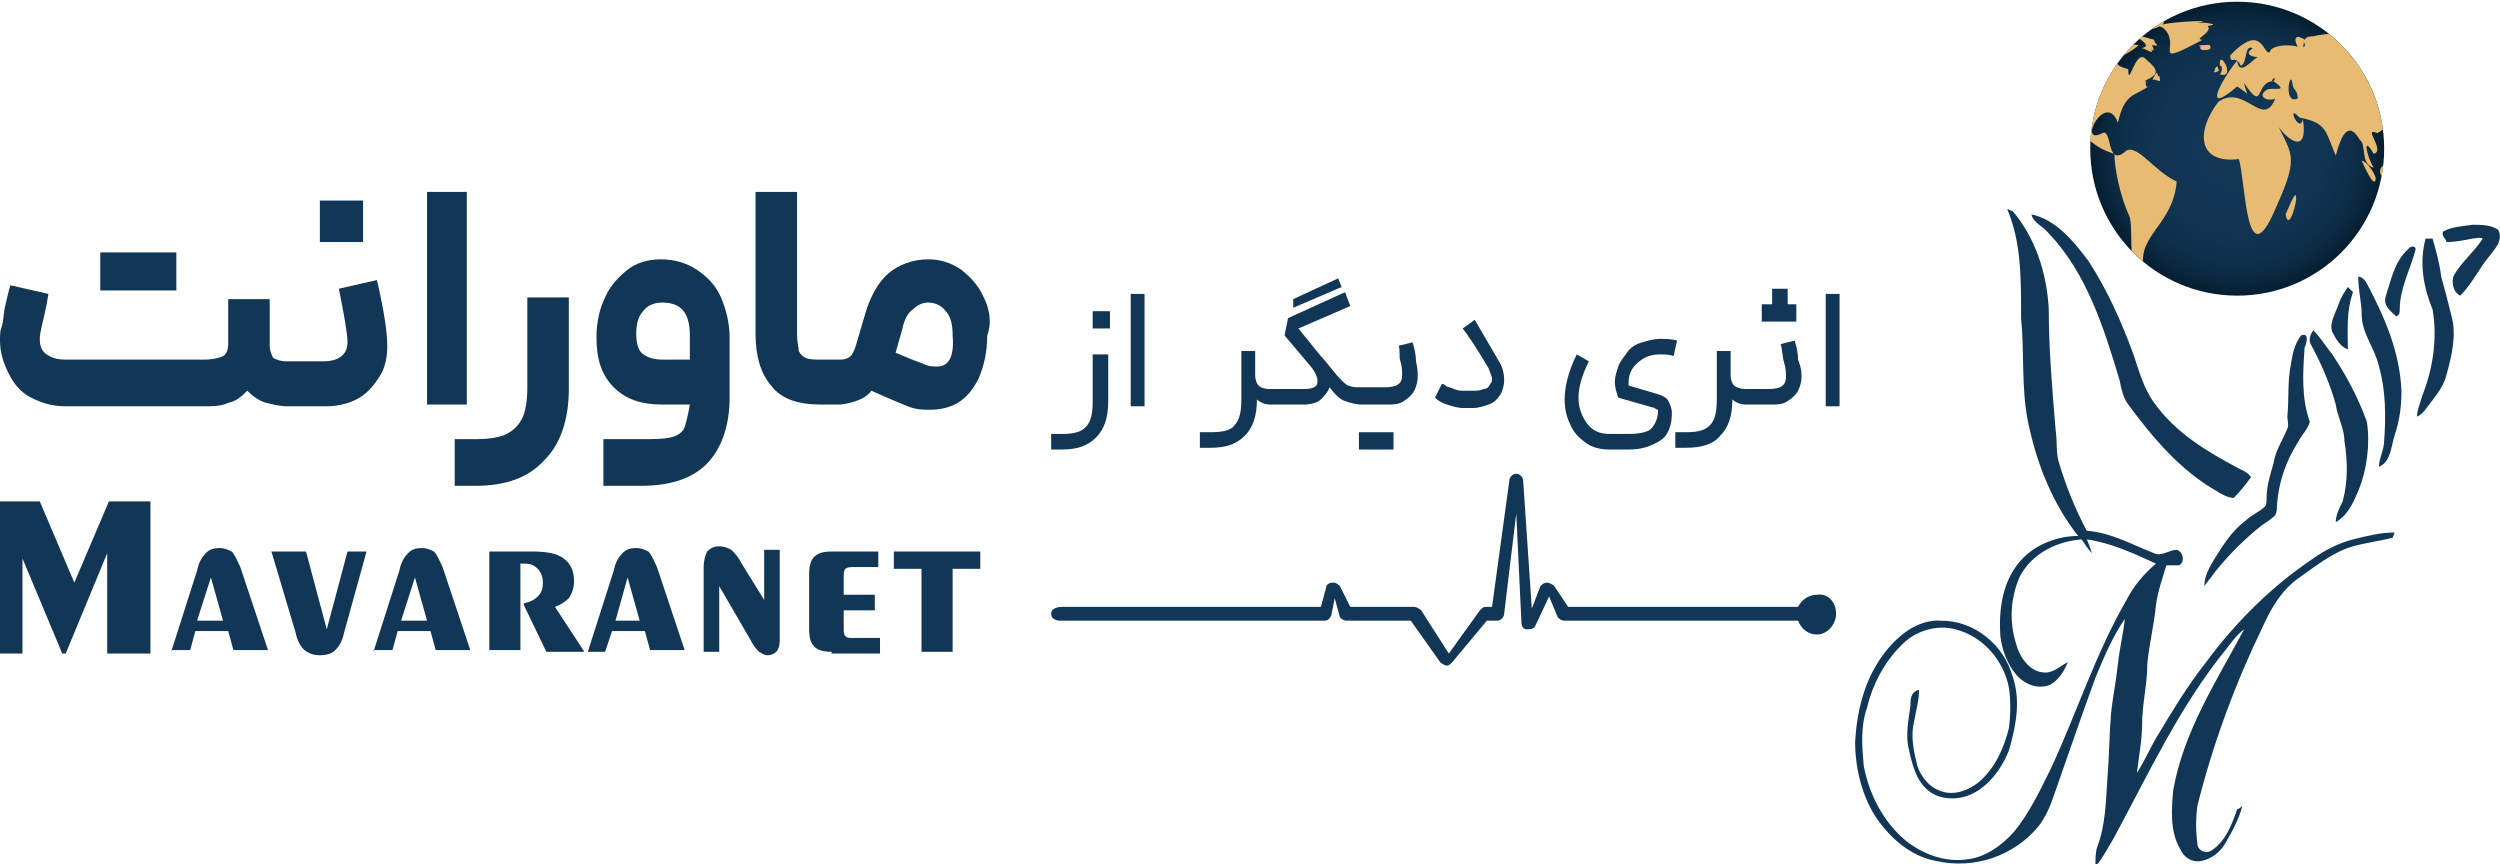 <?xml version="1.0" encoding="utf-8"?>
<!-- Generator: Adobe Illustrator 27.1.1, SVG Export Plug-In . SVG Version: 6.00 Build 0)  -->
<svg version="1.1" id="copyright" xmlns="http://www.w3.org/2000/svg" xmlns:xlink="http://www.w3.org/1999/xlink" x="0px" y="0px"
	 viewBox="0 0 144.6 50" style="enable-background:new 0 0 144.6 50;" xml:space="preserve">
<style type="text/css">
	.st0{fill:url(#sea_00000181055350335620717560000017566772755670151056_);}
	.st1{fill:#123655;}
	.st2{clip-path:url(#SVGID_00000062894799039114895900000014290450362478072960_);}
	.st3{fill:#E8BB72;}
</style>
<g id="primary">
	
		<radialGradient id="sea_00000136410054191610415270000008018339906600217763_" cx="129.421" cy="47.371" r="8.479" gradientTransform="matrix(1 0 0 -1 0 56)" gradientUnits="userSpaceOnUse">
		<stop  offset="0" style="stop-color:#123655"/>
		<stop  offset="0.549" style="stop-color:#113553"/>
		<stop  offset="0.747" style="stop-color:#0F304C"/>
		<stop  offset="0.887" style="stop-color:#0B2941"/>
		<stop  offset="1" style="stop-color:#051E30"/>
	</radialGradient>
	<path id="sea" style="fill:url(#sea_00000136410054191610415270000008018339906600217763_);" d="M129.4,0.1c4.7,0,8.5,3.8,8.5,8.5
		s-3.8,8.5-8.5,8.5c-4.7,0-8.5-3.8-8.5-8.5S124.7,0.1,129.4,0.1z"/>
	<path id="pulse" class="st1" d="M106.2,35.5c0,0.6-0.5,1.2-1.1,1.2c-0.5,0-0.9-0.3-1.1-0.8H90.5c-0.2,0-0.3-0.1-0.4-0.2l-0.5-1.2
		l-0.8,1.7c-0.1,0.2-0.3,0.2-0.5,0.2c-0.2,0-0.3-0.2-0.3-0.4l-0.3-6.3L87,35.5c0,0.2-0.2,0.4-0.4,0.4H86l-2,2.4
		c-0.1,0.1-0.2,0.2-0.3,0.2c-0.1,0-0.3-0.1-0.4-0.2l-1.7-2.4h-3.7c-0.2,0-0.3-0.1-0.4-0.2l-0.3-1.1l-0.2,1c-0.1,0.2-0.2,0.3-0.4,0.3
		H61.3c0,0-0.5,0-0.5-0.4s0.6-0.4,0.6-0.4h15l0.3-1.1c0-0.2,0.2-0.3,0.4-0.3c0.2,0,0.3,0.1,0.4,0.2l0.6,1.2h3.7
		c0.1,0,0.3,0.1,0.4,0.2l1.6,2.5l1.8-2.5c0.1-0.1,0.2-0.2,0.3-0.2h0.4l1-7.3c0-0.2,0.2-0.4,0.4-0.4h0c0.2,0,0.4,0.2,0.4,0.4l0.5,7.4
		l0.5-1.3c0.1-0.1,0.2-0.2,0.4-0.2c0.1,0,0.3,0.1,0.4,0.2l0.8,1.2H104c0.2-0.4,0.6-0.7,1.1-0.7C105.7,34.3,106.2,34.8,106.2,35.5z"
		/>
	<path class="st1" d="M0,37.7V29h2.3l2,4.7l2-4.7h2.4v8.8H6.2V32l-2.4,5.8H3.6l-2.3-5.5v5.5H0z"/>
	<path class="st1" d="M9.9,37.7l1.5-4.7c0.1-0.5,0.3-0.8,0.5-1c0.2-0.2,0.4-0.3,0.8-0.3c0.3,0,0.5,0.1,0.7,0.2
		c0.2,0.2,0.3,0.5,0.5,0.9l1.6,4.8h-2l-0.3-1.1h-1.9l-0.3,1.1H9.9z M11.4,35.9h1.5l-0.7-2.5L11.4,35.9z"/>
	<path class="st1" d="M21.2,31.9l-1.3,4.7c-0.1,0.5-0.3,0.8-0.5,1c-0.2,0.2-0.5,0.3-0.9,0.3c-0.4,0-0.6-0.1-0.9-0.3
		c-0.2-0.2-0.4-0.5-0.5-1l-1.4-4.7h2l1.2,4.5l1.2-4.5H21.2z"/>
	<path class="st1" d="M21.6,37.7l1.5-4.7c0.1-0.5,0.3-0.8,0.5-1c0.2-0.2,0.4-0.3,0.8-0.3c0.3,0,0.5,0.1,0.7,0.2
		c0.2,0.2,0.3,0.5,0.5,0.9l1.6,4.8h-2l-0.3-1.1h-1.9l-0.3,1.1H21.6z M23.2,35.9h1.5l-0.7-2.5L23.2,35.9z"/>
	<path class="st1" d="M28.3,37.7v-5.8h2.5c0.8,0,1.4,0.1,1.8,0.4c0.4,0.3,0.6,0.7,0.6,1.3c0,0.4-0.1,0.7-0.3,1
		c-0.2,0.2-0.5,0.4-0.8,0.5l1.7,2.6h-2.2L30.3,35v-0.1c0.4-0.1,0.6-0.2,0.8-0.4c0.2-0.2,0.3-0.4,0.3-0.8c0-0.3-0.1-0.6-0.3-0.8
		c-0.2-0.2-0.4-0.3-0.8-0.3c-0.1,0-0.1,0-0.1,0c0,0-0.1,0-0.1,0v5H28.3z"/>
	<path class="st1" d="M34,37.7l1.5-4.7c0.1-0.5,0.3-0.8,0.5-1c0.2-0.2,0.4-0.3,0.8-0.3c0.3,0,0.5,0.1,0.7,0.2
		c0.2,0.2,0.3,0.5,0.5,0.9l1.6,4.8h-2l-0.3-1.1h-1.9L35,37.7H34z M35.6,35.9H37l-0.7-2.5L35.6,35.9z"/>
	<path class="st1" d="M41.6,33.9v3.8h-0.9v-4.9c0-0.4,0.1-0.7,0.2-0.9c0.2-0.2,0.4-0.3,0.7-0.3c0.3,0,0.5,0.1,0.7,0.2
		c0.2,0.2,0.4,0.4,0.6,0.8l1.3,2.1v-2.9h0.9V37c0,0.4-0.1,0.6-0.2,0.7c-0.1,0.1-0.3,0.2-0.5,0.2c-0.2,0-0.3-0.1-0.5-0.2
		c-0.1-0.1-0.3-0.3-0.5-0.7L41.6,33.9z"/>
	<path class="st1" d="M48.1,37.7c-0.5,0-0.8-0.1-1-0.3c-0.2-0.2-0.3-0.5-0.3-1v-3.2c0-0.5,0.1-0.8,0.3-1c0.2-0.2,0.5-0.3,1-0.3h2.7
		v0.9h-1.4c-0.2,0-0.4,0-0.5,0.1c-0.1,0.1-0.1,0.3-0.1,0.5v1h1.8v0.9h-1.8v1c0,0.3,0,0.4,0.1,0.5c0.1,0.1,0.2,0.1,0.5,0.1h1.5v0.9
		H48.1z"/>
	<path class="st1" d="M53.3,37.7v-4.8h-1.6v-1h5v1h-1.6v4.8H53.3z"/>
	<rect x="5.8" y="14.6" class="st1" width="4.4" height="2.2"/>
	<path class="st1" d="M18.5,11.6V14H21v-2.4H18.5z"/>
	<path class="st1" d="M22.4,20c0,0.6-0.1,1.2-0.4,1.7c-0.3,0.5-0.7,1-1.2,1.3c-0.5,0.3-1.2,0.5-1.9,0.5h-2.3c-0.4,0-0.8-0.1-1.2-0.2
		c-0.4-0.1-0.8-0.4-1.1-0.7c-0.3,0.3-0.6,0.6-1.1,0.7c-0.4,0.2-0.9,0.2-1.4,0.2h-8c-0.8,0-1.4-0.2-2-0.5c-0.6-0.3-1-0.8-1.3-1.4
		C0.2,21,0,20.4,0,19.7c0-0.3,0-0.6,0.1-0.8c0.1-0.3,0.1-0.8,0.2-1.2s0.2-0.9,0.3-1.2L2.8,17l-0.1,0.6c-0.2,1-0.4,1.6-0.4,2
		c0,0.4,0.1,0.7,0.4,0.9c0.3,0.2,0.6,0.3,1.1,0.3h8c0.5,0,0.9-0.1,1.1-0.2c0.2-0.1,0.3-0.4,0.3-0.7v-2.6h2.4V20
		c0,0.3,0.1,0.5,0.2,0.7c0.2,0.1,0.4,0.2,0.8,0.2h2.1c0.9,0,1.4-0.4,1.4-1.1c0-0.5-0.2-1.6-0.5-3.1l2.2-0.5
		C22.2,17.9,22.4,19.2,22.4,20z"/>
	<path class="st1" d="M24.7,11.1H27v12.3h-2.3V11.1z"/>
	<path class="st1" d="M32.9,17.3v5.2c0,1.8-0.5,3.2-1.4,4.1c-0.9,1-2.2,1.5-4,1.5h-1.2v-2.7h1.2c0.8,0,1.4-0.1,1.8-0.3
		c0.4-0.2,0.7-0.5,0.9-0.9c0.2-0.4,0.3-1,0.3-1.8v-5.2H32.9z"/>
	<path class="st1" d="M38.8,25.3c0.4-0.1,0.7-0.3,0.8-0.6s0.2-0.7,0.3-1.3h-1.6c-1.2,0-2.1-0.3-2.8-1s-1-1.6-1-2.9
		c0-0.9,0.2-1.7,0.5-2.3c0.3-0.7,0.8-1.2,1.3-1.6s1.2-0.6,1.9-0.6c0.8,0,1.5,0.2,2.1,0.6c0.6,0.4,1.1,0.9,1.4,1.6
		c0.3,0.7,0.5,1.5,0.5,2.3V23c0,1.5-0.4,2.8-1.2,3.7c-0.8,0.9-2.1,1.4-3.9,1.4h-2.2v-2.7h2.2C37.8,25.4,38.4,25.4,38.8,25.3z
		 M37.1,20.4c0.2,0.2,0.6,0.4,1.2,0.4h1.6v-1.4c0-1.3-0.5-1.9-1.6-1.9c-0.5,0-0.9,0.2-1.1,0.5c-0.3,0.3-0.4,0.8-0.4,1.3
		C36.8,19.8,36.9,20.2,37.1,20.4z"/>
	<path class="st1" d="M56.9,17.2c-0.3-0.7-0.8-1.2-1.3-1.6C55,15.2,54.4,15,53.7,15c-0.9,0-1.7,0.3-2.3,0.8s-1.1,1.4-1.4,2.5
		L49.5,20c-0.1,0.3-0.2,0.5-0.3,0.6c-0.1,0.1-0.3,0.2-0.6,0.2h-1c-0.5,0-0.8,0-1-0.1c-0.2-0.1-0.3-0.2-0.4-0.4c0-0.2-0.1-0.5-0.1-1
		v-8.2h-2.4v8.2c0,1.3,0.3,2.3,0.9,3c0.6,0.8,1.6,1.1,2.9,1.1h1c0.3,0,0.7-0.1,1-0.2s0.7-0.3,0.9-0.6c0.9,0.4,1.6,0.7,2.1,0.9
		c0.5,0.2,0.9,0.2,1.3,0.2c0.5,0,1.1-0.1,1.6-0.4c0.5-0.3,0.9-0.8,1.2-1.4c0.3-0.7,0.5-1.5,0.5-2.5C57.4,18.6,57.2,17.8,56.9,17.2z
		 M54.2,21.2c-0.3,0-0.5,0-0.9-0.2c-0.3-0.1-0.8-0.3-1.5-0.6l0.4-1.4c0.1-0.5,0.3-0.9,0.6-1.1c0.3-0.3,0.6-0.4,0.9-0.4
		c0.4,0,0.8,0.2,1,0.5c0.3,0.3,0.4,0.8,0.4,1.4C55.2,20.6,54.9,21.2,54.2,21.2z"/>
	<path class="st1" d="M64.1,20.4v2.8c0,0.9-0.2,1.6-0.7,2.1c-0.5,0.5-1.1,0.7-2,0.7h-0.6v-0.9h0.6c0.7,0,1.1-0.1,1.4-0.4
		s0.4-0.8,0.4-1.4v-2.8H64.1z M63.2,18h1v1h-1V18z"/>
	<path class="st1" d="M65.4,17h0.8l0,6.5h-0.8L65.4,17z"/>
	<path class="st1" d="M77.4,16.1l-2.6,1.2l0,0.5l2.8-1.2L77.4,16.1z"/>
	<path class="st1" d="M82,21.8c0,0.3-0.1,0.6-0.2,0.8c-0.1,0.2-0.3,0.4-0.6,0.6c-0.3,0.2-0.6,0.2-1,0.2h-1.4c-0.4,0-0.7-0.1-1-0.2
		c-0.3-0.1-0.6-0.4-0.9-0.8c-0.1,0.3-0.3,0.5-0.5,0.7c-0.2,0.2-0.6,0.3-1,0.3h-1.9c-0.3,0-0.6-0.1-0.8-0.3v0c0,0.9-0.2,1.6-0.7,2.1
		c-0.5,0.5-1.1,0.7-2,0.7h-0.6v-0.9H70c0.7,0,1.2-0.1,1.4-0.4c0.3-0.3,0.4-0.8,0.4-1.5v-2.8h0.8v1.4c0,0.3,0.1,0.5,0.2,0.6
		c0.1,0.1,0.3,0.2,0.6,0.2h1.9c0.3,0,0.5,0,0.7-0.1c0.2-0.1,0.2-0.2,0.2-0.4c0-0.2-0.1-0.4-0.3-0.7l-1.6-1.9l0.2-1l3.3-1.5l0.3,0.8
		l-3,1.3l1.3,1.6l0.1,0.1c0.5,0.6,0.8,1,1,1.2c0.2,0.2,0.4,0.4,0.5,0.4c0.2,0.1,0.4,0.1,0.7,0.1h1.4c0.7,0,1-0.2,1-0.7
		c0-0.2,0-0.5-0.1-0.8S81,20.3,80.9,20l0.8-0.2c0.1,0.3,0.2,0.7,0.2,1.1C82,21.3,82,21.6,82,21.8z"/>
	<rect x="78.6" y="25" class="st1" width="2" height="1"/>
	<path class="st1" d="M86.7,20.9c0.2,0.3,0.3,0.7,0.3,1.1c0,0.3-0.1,0.6-0.2,0.8c-0.2,0.3-0.4,0.5-0.7,0.6c-0.3,0.1-0.6,0.2-0.9,0.2
		h-0.5c-0.4,0-0.7-0.1-1-0.2c-0.3-0.1-0.5-0.2-0.7-0.4l0.4-0.8c0,0,0.1,0,0.2,0.1c0.1,0.1,0.3,0.1,0.5,0.2c0.2,0.1,0.4,0.1,0.6,0.1
		h0.5c0.2,0,0.4,0,0.6-0.1c0.2,0,0.3-0.1,0.4-0.3c0.1-0.1,0.1-0.2,0.1-0.3c0-0.1-0.1-0.3-0.2-0.6c-0.6-1-1.1-1.8-1.5-2.3l0.7-0.5
		L86.7,20.9z"/>
	<path class="st1" d="M91.3,23c0,0.6,0.2,1.1,0.5,1.5s0.7,0.6,1.3,0.6h1.1c0.6,0,1.1-0.1,1.3-0.3s0.4-0.6,0.4-1c0-0.1,0-0.1,0-0.1
		c0,0-0.1,0-0.2-0.1L93.6,23c-0.1-0.3-0.2-0.6-0.2-0.9c0-0.3,0.1-0.6,0.2-0.9c0.1-0.3,0.3-0.5,0.5-0.8c0.2-0.3,0.5-0.5,0.9-0.6
		c0.3-0.1,0.7-0.2,1-0.2c0.3,0,0.7,0,1,0.1l-0.2,0.9c-0.2-0.1-0.5-0.1-0.8-0.1c-0.6,0-1,0.2-1.4,0.6c-0.3,0.3-0.4,0.7-0.4,1
		c0,0,0,0.1,0,0.2l1.7,0.5c0.3,0.1,0.5,0.2,0.6,0.4c0.1,0.2,0.2,0.4,0.2,0.7c0,0.7-0.2,1.3-0.7,1.6S95,26,94.2,26h-1.1
		c-0.5,0-1-0.1-1.4-0.4c-0.4-0.3-0.7-0.6-0.9-1.1c-0.2-0.4-0.3-0.9-0.3-1.4c0-0.7,0.2-1.6,0.7-2.6l0.7,0.4
		C91.5,21.7,91.3,22.4,91.3,23z"/>
	<path class="st1" d="M104.2,21.8c0,0.3-0.1,0.6-0.2,0.8c-0.1,0.2-0.3,0.4-0.6,0.6c-0.3,0.2-0.6,0.2-1,0.2H101
		c-0.3,0-0.6-0.1-0.8-0.3v0c0,0.9-0.2,1.6-0.7,2.1c-0.4,0.5-1.1,0.7-2,0.7h-0.6v-0.9h0.6c0.7,0,1.1-0.1,1.4-0.4
		c0.3-0.3,0.4-0.8,0.4-1.5v-2.8h0.8v1.4c0,0.3,0.1,0.5,0.2,0.6c0.1,0.1,0.4,0.2,0.6,0.2h1.4c0.7,0,1-0.2,1-0.7c0-0.2,0-0.5-0.1-0.8
		s-0.1-0.7-0.2-1.1l0.8-0.2c0.1,0.3,0.2,0.7,0.2,1.1C104.2,21.3,104.2,21.6,104.2,21.8z"/>
	<polygon class="st1" points="103.9,17.6 103.9,18.6 101.9,18.6 101.9,17.6 102.5,17.6 102.5,16.7 103.4,16.7 103.4,17.6 	"/>
	<path class="st1" d="M105.6,17h0.8l0,6.5h-0.8L105.6,17z"/>
	<path class="st1" d="M116.1,12.1c0.1,0,0.2,0.1,0.3,0.1c1.3,1.5,2,3.6,2.1,5.7c0,2.3,0.2,4.6,0.4,7c0.1,0.6,0,1.3,0.2,1.9
		c0.4,1.3,0.9,2.6,1.6,3.9c1.4,0.1,2.6,0.8,3.9,1.3c0.4,0.2,0.9-0.2,1.3-0.2c0.4,0.1,0.5,0.8,0.1,0.9c-0.2,0-0.5,0-0.7,0
		c-0.2,0.7-0.5,1.5-0.6,2.3c-0.1,1.1-0.4,2.3-0.5,3.4c0,1.2-0.3,2.3-0.3,3.5c0,0.9-0.2,1.9-0.3,2.8c0.4-0.6,0.7-1.3,1.1-2
		c0.9-1.5,1.8-3,2.9-4.4c1.7-2.3,3.8-4.4,6.2-6c0.7-0.5,1.5-0.9,2.3-1.1s1.6-0.4,2.4-0.4c0,0.1-0.1,0.2-0.1,0.3
		c-0.8,0.2-1.6,0.3-2.3,0.5c-1.1,0.3-2.1,1.1-3.1,1.8s-1.6,1.7-2.1,2.8c-1.6,3.3-2.9,6.8-3.8,10.4c-0.1,0.7-0.1,1.5,0,2.2
		c0,0.4,0.5,0.6,0.8,0.4c0.8-0.5,1.2-1.5,1.5-2.4c0.1,0,0.2-0.1,0.3-0.2c-0.2,0.8-0.6,1.5-1,2.2c-0.3,0.5-0.8,0.9-1.4,1
		c-0.5,0.1-1-0.2-1.2-0.7c-0.6-1-0.5-2.3-0.4-3.4c0.6-3.4,2.5-6.3,4.1-9.3c-0.4,0.3-0.7,0.7-1,1.1c-2.7,3.3-4.5,7.2-6.5,10.9
		c-0.3,0.5-0.6,1.1-1,1.6h-0.1c0-0.3,0-0.7,0.1-1c0.5-1.3,0.5-2.7,0.6-4.1c0.1-1.2,0.1-2.4,0.2-3.6c0.1-1,0.3-1.9,0.4-2.9
		c0.1-0.9,0.3-1.7,0.4-2.6c-0.7,1-1.2,2.2-1.7,3.4c-0.8,2.2-1.6,4.5-2.4,6.8c-0.2,0.6-0.5,1.3-0.9,1.8c-1.4,1.7-3.7,2.5-5.9,2
		c-1.2-0.2-2.3-1-3.1-2c-1.1-1.3-1.6-3.2-1.6-4.9c0.1-1.7,0.5-3.5,1.6-5c0.8-1.1,2-2.1,3.4-2c1.9,0,3.6,1.4,4.1,3.2
		c0.5,1.4,0.2,2.9-0.2,4.3c-0.4,1-1.1,2-2.1,2.5c-0.8,0.4-1.9,0.4-2.6-0.2c-0.7-0.6-0.9-1.5-1.1-2.4c-0.2-0.8,0-1.7,0.1-2.5
		c0-0.3,0-0.8,0.5-0.9c0,0.6-0.2,1.3-0.3,1.9c-0.2,0.8,0,1.7,0.2,2.5c0.2,0.6,0.7,1.3,1.5,1.5c0.7,0.2,1.5-0.1,2.1-0.6
		c0.9-0.8,1.4-1.9,1.7-3.1c0.1-0.8,0.1-1.6,0-2.3c-0.3-1.6-1.5-3-3.1-3.4c-1.1-0.3-2.4,0.1-3.2,1c-0.9,0.9-1.6,2.2-1.9,3.5
		c-0.4,1.1-0.3,2.3-0.2,3.4c0.3,1.6,1.1,3.2,2.4,4.3c1,0.8,2.3,1.3,3.6,1.1c1-0.1,2-0.8,2.7-1.6c0.9-1.1,1.5-2.4,2.1-3.6
		c1.5-3.2,2.6-6.7,4.4-9.8c0.4-0.8,1-1.5,1.7-2.1c-1.3-0.6-2.6-1.2-4-1.4c0.1,0.2,0.2,0.5,0.3,0.8c-0.2-0.2-0.4-0.5-0.6-0.8
		c-1.4,0.1-2.9,0.8-3.6,2.2c-0.5,1.2-0.6,2.5-0.2,3.8c0.2,0.8,0.8,1.7,1.7,1.7c0.5,0,0.9-0.4,1.3-0.6c-0.2,0.5-0.5,1-1,1.3
		c-0.7,0.3-1.5,0-2-0.6s-0.8-1.4-0.9-2.2c-0.1-1.5,0.1-3.2,1.2-4.4c0.8-0.9,2.1-1.4,3.3-1.4c-1.5-1.9-2.4-4.2-2.9-6.6
		c-0.4-2-0.2-4-0.4-6C116.9,16,116.9,14,116.1,12.1z"/>
	<path class="st1" d="M117.5,12.4c1.4,0.3,2.4,1.5,3.3,2.7c1.1,1.7,1.9,3.5,2.6,5.4c0.3,0.9,0.6,2,1.2,2.8c1.2,1.7,3,2.8,4.9,3.8
		c0.2,0.1,0.5,0.2,0.7,0.5c-0.3,0.4-0.6,0.8-1,1.2c-0.3,0-0.7-0.2-1-0.4c-2.1-1.2-3.7-3.1-5.1-5c-0.3-0.4-0.4-0.9-0.5-1.4
		c-0.9-3-1.9-6.2-4.1-8.5C118.2,13.1,117.6,12.9,117.5,12.4z"/>
	<path class="st1" d="M141.3,13.4c0.5-0.3,1.1-0.3,1.7-0.4c0.5,0,1.1,0,1.5,0.3c0.3,0.6-0.2,1.1-0.5,1.5c-0.6,0.7-1,1.6-1.7,2.3
		c-0.4-0.2-0.5-0.7-0.4-1.1c0.4-0.8,1.2-1.4,1.7-2.2c-0.2-0.1-0.4,0-0.6,0c-0.5,0.1-1,0.2-1.5,0.2C141.5,13.8,141.2,13.7,141.3,13.4
		z"/>
	<path class="st1" d="M140.3,13.8c0.1,0,0.3,0,0.4,0c0.2,0.7,0.4,1.4,0.5,2.2c0.2,0.7,0.4,1.5,0.6,2.3c0.3,1.1,0,2.3-0.3,3.4
		c-0.2,0.8-0.8,1.4-1.3,2.1c-0.1,0.1-0.2,0.2-0.4,0.3c0-0.4,0.2-0.8,0.3-1.2c0.6-1.5,0.9-3.3,0.6-5
		C140.2,16.7,139.9,15.2,140.3,13.8z"/>
	<path class="st1" d="M139.3,14.4c0.1-0.2,0.5-0.2,0.4,0.1c-0.3,1.1-0.9,2.2-0.9,3.4c0,0.2,0,0.3-0.2,0.4c-0.3-0.3-0.8-0.6-0.6-1.2
		C138.3,16.2,138.5,15.1,139.3,14.4z"/>
	<path class="st1" d="M136.4,16c0.2,0,0.4,0.2,0.5,0.4c1,1.9,1.9,3.9,2,6.2c0,0.9-0.1,1.7-0.4,2.6c-0.2,0.6-0.2,1.5-0.9,1.8
		c0-0.5,0.3-1,0.3-1.5c0.1-1.4,0.1-2.9-0.3-4.3c-0.2-1-1-1.9-1-3C136.6,17.5,136.4,16.8,136.4,16z"/>
	<path class="st1" d="M135.3,17.5c0.1-0.3,0.3-0.6,0.5-0.9c0.1,0.1,0.2,0.2,0.3,0.3c-0.4,1.1-0.3,2.2-0.3,3.3
		c-0.4-0.1-0.7-0.6-0.9-1C134.7,18.7,135.1,18.1,135.3,17.5z"/>
	<path class="st1" d="M133.7,20c-0.2-0.3-0.1-0.6,0.1-0.9c0.4,0.4,0.7,0.9,1.1,1.4c0.8,1.2,1.5,2.5,2,3.9c0.2,1.3,0,2.8-0.5,4
		c-0.3,0.7-0.6,1.4-1.3,1.8c0-0.4,0.2-0.8,0.4-1.2c0.3-1.1,0.3-2.3,0.1-3.5c0-0.7-0.4-1.4-0.5-2.1C134.8,22.3,134.3,21.1,133.7,20z"
		/>
	<path class="st1" d="M132.5,21.1c0.1-0.6,0.2-1.2,0.6-1.7c0.5-0.2,0.3,0.5,0.2,0.7c-0.1,1.4-0.2,2.9,0.3,4.3
		c-0.1,0.4-0.5,0.8-0.7,1.2c-0.7,1.1-1.1,2.3-1.2,3.6c0,0.2,0,0.4-0.1,0.6c-0.2,0.2-0.5,0.4-0.8,0.6c-1,0.8-1.9,1.7-2.7,2.7
		c-0.2,0.3-0.4,0.5-0.6,0.8c0-0.6,0.3-1.1,0.6-1.6c0.5-0.8,1-1.6,1.8-2.2c0.3-0.3,0.8-0.5,1.1-0.8c0.1-0.1,0.1-0.3,0.1-0.5
		c0-0.7,0.2-1.3,0.4-2c0.1-0.7,0.5-1.3,0.8-2c0.1-0.2,0-0.5,0-0.7C132.4,23.1,132.3,22.1,132.5,21.1z"/>
</g>
<g id="globe">
	<g id="maps">
		<g>
			<g>
				<g>
					<g>
						<g>
							<g>
								<g>
									<defs>
										<circle id="SVGID_1_" cx="129.4" cy="8.6" r="8.5"/>
									</defs>
									<clipPath id="SVGID_00000090989037113379028150000010311942807688543897_">
										<use xlink:href="#SVGID_1_"  style="overflow:visible;"/>
									</clipPath>
									<g style="clip-path:url(#SVGID_00000090989037113379028150000010311942807688543897_);">
										<path class="st3" d="M139.5,6c-0.1-1,0-0.4-0.7,0.2c0.4,0.5,0-0.2,0.2-0.1C139.3,6.2,139.2,6.1,139.5,6z M141,11.1
											c0-0.6-1.9-1.3-1.3-0.9C139.8,10.7,140.1,10.7,141,11.1z M142.2,11.7C142.2,11.7,142.2,11.8,142.2,11.7L142.2,11.7z
											 M140.8,12.6c-0.8-2.5-0.3-0.4-0.9-0.9c-0.2-1.2-2.5,0.8-2.1,1.8c-0.2,0.7,1.4-0.8,1.5,0.2
											C139.3,13.9,140.7,14.9,140.8,12.6z M125.9,10.5c-1.3-0.6-2.2-2.1-2.9-1.8c-1.2,1.1-0.8-1.3-1.4-1
											c-1.5,0.8,0.2-2.5,0.9-0.6c0.4-1.8,1-1.5,1.9-2.2c-0.6,0.5,0.1-0.8-0.8,0c1.3-0.6,1.4-0.7,0.5-1.5c-0.6-0.6-1,1.8-1,0.6
											c-1.6-0.4,0.2-0.9,0.6-1.4c-0.8,0-0.4-0.5-0.9-0.2C122,3,119.3,1.7,118,2.7c0.2,0.3,0.6,0,0,0.2c-0.7,0.6,0.8,0.3-0.7,0.9
											c4.5-2.2,0.4,3.7,5,5.1c0,0.8,0.3,2.4,0.9,3.7c0.2,1.1-0.2,3.4,0.8,2.9C123.6,13.6,125.7,13,125.9,10.5z M124.9,4.4
											c-0.2,0.1,0-0.6-0.4,0.2C124.9,4.6,125,4.9,124.9,4.4z M123.5,3.1C123.5,3.1,123.5,3.2,123.5,3.1L123.5,3.1z M124.1,4.7
											C124.1,4.7,124.1,4.6,124.1,4.7C124.2,4.8,124.3,4.8,124.1,4.7z M124.3,4.4L124.3,4.4C124.2,4.4,124.3,4.4,124.3,4.4z
											 M124.6,2.3c-2.8-0.8,0.5,0.3-0.8,0.5c0.2-0.1,0.9,0.5,0.6,0c0.3,0.4,0.1-0.3,0-0.2C125.1,2.7,124.6,2.6,124.6,2.3z
											 M123.9,1.4c0.6,0,0.1,0-0.2,0.4C125.4,1.7,125.8,0.8,123.9,1.4z M129.6,3.8C129.7,3.7,129.7,3.7,129.6,3.8
											C129.5,3.8,129.6,3.8,129.6,3.8z M128.4,3.8c0.2,0,0.1,0.4,0,0.5C129.4,4.6,128.3,2.7,128.4,3.8z M127.4,2.3
											c-0.6,0,0.6-0.4,0.3-0.8c0.8-0.1-0.2-0.2-0.6-0.2c1.6-0.2-3.1,0-2,0.3C126.3,2.6,124.2,4,127.4,2.3z M138.8,10.4
											c0-0.4-0.1-0.3-0.2-0.5c0.4,0,0.4-0.1,0-0.1C138.1,10.5,138.7,10.5,138.8,10.4z M137.7,10.1c0.5,0.9,1-0.8,0.5-0.9
											C138.1,9.5,137.5,9.6,137.7,10.1z M137.4,10.4c0.1-0.2-0.5-1.1-0.8-1.1C136.7,9.5,137.3,10.9,137.4,10.4z M128.1,4.1
											c-0.2,0.2,0.4,0,0.2-0.1C128.3,3.7,128.1,3.9,128.1,4.1z M127.5,2.9c0.1,0,0.5,0,0.3-0.3c-0.1,0-0.9,0-0.5,0.1
											C127.2,2.8,127.3,2.9,127.5,2.9z M132.8,11.4c0-0.5-0.5,0.8-0.6,1C132.4,13.5,132.9,11.5,132.8,11.4z M136.5,8.1
											c-0.7-1.2-1.1-0.2-1.4,0.9c-0.6-1.4-0.5-1.9-2.1-2.2c-0.8-0.9,0,1,0.2,0.1c0.4,2.6-1.6,0.6-1.7-0.2c1,2.3,1.6,2.1,0.1,5.4
											c-1.7,4-1.7-1.5-2.1-2.9c-2.4,0.3-2.5-1.6-1.2-3.3c1.5-1.1,2.6,1.6,3.3-0.2c-0.4,0.2-1.1-0.1-0.5-0.5
											c0.3-0.2,1.4,0.2,0.4-0.5c0.3-0.4-0.3,0,0,0c-1.1,0-0.5,1.9-1.7,0.1c0.1,0.7,0.5,0.8-0.4,0.2c-2.1,1.8-0.9-0.4,0-1.5
											c0.1,1,0.9-0.1,1.2-0.2c-0.4,0-0.8-0.2-0.3-0.5c-0.5-0.3-0.3,0.9-0.7,1c-0.3-0.7-0.6,0-0.6-0.6c1.9-2,1.9,0.1,2.3-0.2
											c0-0.3,0.9-0.5,1.6-0.3c-0.5-0.9,0.6-0.6,0.3,0c0.4,0-0.4-0.8,0.1-0.4c0.1-0.1,0.1-0.2,0.5-0.2c1.5-0.4,5.1-0.1,6.6,1
											c-0.9,0.4-0.9,0-0.5,0.8c-0.4,0.9-0.5-0.7-0.6-0.8c0,0.3-0.1,0-0.2,0.1c-0.3,0.2,0,0.3-0.6,0.2c-1.3,0.2,1.1,1.1-0.1,1.8
											c0.1,1.6,0,0-0.6,0.3c-0.7-0.4,1.2,1.5-0.3,2.2c-0.9-0.4,0.5,1-0.2,1.2c-0.7-1.2-0.4,0.2,0,0.8
											C136.5,9.5,136.9,8.4,136.5,8.1z M130.8,9L130.8,9C130.7,9,130.7,9,130.8,9z M132.9,5.7c0-0.5-0.2-0.4-0.3-0.8
											C132.5,3.8,132,6.1,132.9,5.7z M137.1,2c-0.2,0,0.1,0.1,0.1,0.1C137.3,2,137.2,2,137.1,2z M117.4,2.7
											c0.2,0.2,0.9-0.2,0.3-0.1C117.8,2.1,117.1,2.9,117.4,2.7z										">
<animateTransform  accumulate="none" additive="replace" attributeName="transform" calcMode="linear" dur="3s" fill="remove" keyTimes="0;1" repeatCount="indefinite" restart="always" type="translate" values="0 0;25 0">
												</animateTransform>
										</path>
										<path class="st3" d="M114.6,6c-0.1-1,0-0.4-0.7,0.2c0.4,0.5,0-0.2,0.2-0.1C114.3,6.2,114.3,6.1,114.6,6z M116,11.1
											c0-0.6-1.9-1.3-1.3-0.9C114.8,10.7,115.2,10.7,116,11.1z M117.3,11.7C117.3,11.7,117.3,11.8,117.3,11.7L117.3,11.7z
											 M115.8,12.6c-0.8-2.5-0.3-0.4-0.9-0.9c-0.2-1.2-2.5,0.8-2.1,1.8c-0.2,0.7,1.4-0.8,1.5,0.2
											C114.4,13.9,115.7,14.9,115.8,12.6z M101,10.5c-1.3-0.6-2.2-2.1-2.9-1.8c-1.2,1.1-0.8-1.3-1.4-1c-1.5,0.8,0.2-2.5,0.9-0.6
											c0.4-1.8,1-1.5,1.9-2.2c-0.6,0.5,0.1-0.8-0.8,0c1.3-0.6,1.4-0.7,0.5-1.5c-0.6-0.6-1,1.8-1,0.6c-1.6-0.4,0.2-0.9,0.6-1.4
											c-0.8,0-0.4-0.5-0.9-0.2c-0.8,0.6-3.5-0.7-4.8,0.3c0.2,0.3,0.6,0,0,0.2c-0.7,0.6,0.8,0.3-0.7,0.9c4.5-2.2,0.4,3.7,5,5.1
											c0,0.8,0.3,2.4,0.9,3.7c0.2,1.1-0.2,3.4,0.8,2.9C98.7,13.6,100.8,13,101,10.5z M99.9,4.4c-0.2,0.1,0-0.6-0.4,0.2
											C99.9,4.6,100.1,4.9,99.9,4.4z M98.6,3.1C98.6,3.1,98.6,3.2,98.6,3.1L98.6,3.1z M99.2,4.7C99.2,4.7,99.2,4.6,99.2,4.7
											S99.4,4.8,99.2,4.7z M99.4,4.4L99.4,4.4C99.3,4.4,99.3,4.4,99.4,4.4z M99.7,2.3c-2.8-0.8,0.5,0.3-0.8,0.5
											c0.2-0.1,0.9,0.5,0.6,0c0.3,0.4,0.1-0.3,0-0.2C100.2,2.7,99.6,2.6,99.7,2.3z M99,1.4c0.6,0,0.1,0-0.2,0.4
											C100.5,1.7,100.8,0.8,99,1.4z M104.7,3.8C104.7,3.7,104.7,3.7,104.7,3.8C104.6,3.8,104.6,3.8,104.7,3.8z M103.4,3.8
											c0.2,0,0.1,0.4,0,0.5C104.4,4.6,103.4,2.7,103.4,3.8z M102.4,2.3c-0.6,0,0.6-0.4,0.3-0.8c0.8-0.1-0.2-0.1-0.6-0.1
											c1.6-0.2-3.1,0-2,0.3C101.3,2.6,99.2,4,102.4,2.3z M113.8,10.4c0-0.4-0.1-0.3-0.2-0.5c0.4,0,0.4-0.1,0-0.1
											C113.2,10.5,113.7,10.5,113.8,10.4z M112.7,10.1c0.5,0.9,1-0.8,0.5-0.9C113.1,9.5,112.6,9.6,112.7,10.1z M112.4,10.4
											c0.1-0.2-0.5-1.1-0.8-1.1C111.7,9.5,112.3,10.9,112.4,10.4z M103.2,4.1c-0.2,0.2,0.4,0,0.2-0.1
											C103.3,3.7,103.1,3.9,103.2,4.1z M102.5,2.9c0.1,0,0.5,0,0.3-0.3c-0.1,0-0.9,0-0.5,0.1C102.2,2.8,102.4,2.9,102.5,2.9z
											 M107.9,11.4c0-0.5-0.5,0.8-0.6,1C107.5,13.5,108,11.5,107.9,11.4z M111.6,8.1c-0.7-1.2-1.1-0.2-1.4,0.9
											c-0.7-1.4-0.5-1.9-2.2-2.2c-0.8-0.9,0,1,0.2,0.1c0.4,2.6-1.6,0.6-1.7-0.2c1,2.3,1.6,2.1,0.1,5.4c-1.7,4-1.7-1.5-2.1-2.9
											c-2.4,0.3-2.5-1.6-1.2-3.3c1.5-1.1,2.6,1.6,3.3-0.2c-0.4,0.2-1.1-0.1-0.5-0.5c0.4-0.2,1.4,0.2,0.5-0.5c0.3-0.4-0.3,0,0,0
											c-1.1,0-0.5,1.9-1.7,0.1c0.1,0.7,0.5,0.8-0.4,0.2c-2.1,1.8-0.9-0.4,0-1.5c0.1,1,0.9-0.1,1.2-0.2c-0.4,0-0.8-0.2-0.3-0.5
											c-0.5-0.3-0.3,0.9-0.7,1c-0.3-0.7-0.6,0-0.6-0.6c1.9-2,1.9,0.1,2.3-0.2c0-0.3,0.9-0.5,1.6-0.3c-0.6-0.9,0.5-0.6,0.2,0
											c0.4,0-0.4-0.8,0.1-0.4c0.1-0.1,0.2-0.2,0.5-0.2c1.5-0.4,5.1-0.1,6.6,1c-0.9,0.4-0.9,0-0.5,0.8c-0.4,0.9-0.4-0.7-0.5-0.8
											c0,0.3-0.1,0-0.2,0.1c-0.3,0.2,0,0.3-0.6,0.2c-1.3,0.2,1.1,1.1-0.1,1.8c0.1,1.6,0,0-0.6,0.3c-0.8-0.4,1.2,1.5-0.4,2.2
											c-0.9-0.4,0.5,1-0.2,1.2c-0.7-1.2-0.4,0.2,0,0.8C111.6,9.5,112,8.4,111.6,8.1z M105.8,9L105.8,9L105.8,9z M107.9,5.7
											c0-0.5-0.2-0.4-0.3-0.8C107.6,3.8,107,6.1,107.9,5.7z M112.2,2c-0.2,0,0.1,0.1,0.1,0.1C112.3,2,112.3,2,112.2,2z
											 M92.4,2.7c0.2,0.2,0.9-0.2,0.3-0.1C92.8,2.1,92.1,2.9,92.4,2.7z										">
<animateTransform  accumulate="none" additive="replace" attributeName="transform" calcMode="linear" dur="3s" fill="remove" keyTimes="0;1" repeatCount="indefinite" restart="always" type="translate" values="0 0;25 0">
												</animateTransform>
										</path>
									</g>
								</g>
							</g>
						</g>
					</g>
				</g>
			</g>
		</g>
	</g>
</g>
</svg>

